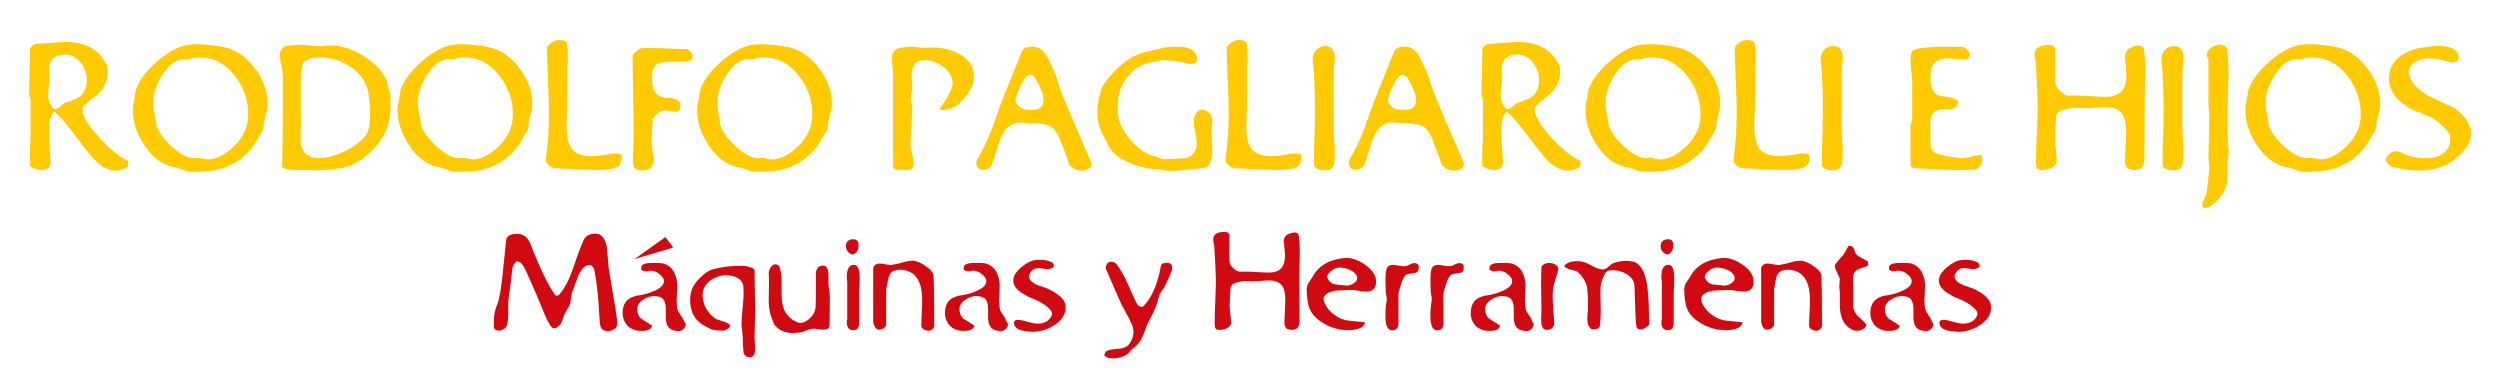 <?xml version="1.0" encoding="UTF-8"?> <!-- Generator: Adobe Illustrator 22.0.0, SVG Export Plug-In . SVG Version: 6.00 Build 0) --> <svg xmlns="http://www.w3.org/2000/svg" xmlns:xlink="http://www.w3.org/1999/xlink" version="1.1" id="Capa_1" x="0px" y="0px" viewBox="0 0 1684 252" style="enable-background:new 0 0 1684 252;" xml:space="preserve"> <style type="text/css"> .st0{fill:#D10A11;} .st1{fill:#FFCB00;} </style> <title>Logo_RPeHijos SVG</title> <path class="st0" d="M415.7,218c0.1,1.5-0.6,2.9-1.9,3.7c-1.3,0.9-2.8,1.3-4.3,1.3c-2.5,0-4.1-0.9-4.9-2.8c-0.4-1-0.7-3.5-0.9-7.5 c-0.4-8.5-1.1-16.5-2.2-24c-0.1-0.7-0.5-2.9-1.1-6.6c-0.4-1.5-1.2-2.8-2.5-3.6h-0.5c-3,0-5.5,2.2-7.6,6.5c-1.3,3.5-2.6,7-3.9,10.5 c-0.7,1.6-1.1,3.3-1.2,5c-0.2,1.7-0.5,3.4-1,5.1c-1,1.5-2.3,3.9-4,7.1c-0.4,1.6-0.9,3.1-1.5,4.6c-0.8,1.5-2,2.7-3.5,3.5 c-0.3,0.2-0.7,0.3-1.1,0.3c-0.8,0.1-1.6-0.2-2.1-0.8c-1.6-1.7-3.9-6.3-6.8-13.8c-2-5-5.2-12.5-9.7-22.4c-0.9-2.1-2-4.1-3.2-6 c-0.6-1.1-2-1.8-3.9-2.1c-1.7,1.4-2.7,3.5-2.9,5.7c-0.1,1.5-0.4,3.6-0.7,6.5l-1.8,13.6c-0.2,2.8-0.3,5.6-0.2,8.3 c0.1,2.8-0.1,5.6-0.6,8.3c-0.3,1.2-1,2.3-2,3c-1,0.8-2.2,1.3-3.5,1.3c-2.3,0-3.5-0.9-3.5-2.7v-5.6c0.2-3.1,0.8-6.1,2.1-8.9 c1.4-3.6,2.5-9.6,3.5-18.1c0.3-2.3,1.1-11.1,2.7-26.3l1-1.8c1.3-1.2,3.5-1.8,6.5-1.8c2.4,0,4.8,1,6.4,2.8c1.2,1.4,2.1,3,2.7,4.7 c0.4,1,1,2.7,2,5.2c2.9,6.9,5.1,11.9,6.5,14.8c2.3,4.9,5,9.6,8,14c0.4,0.1,0.8,0.1,1.2,0.1c0.5,0,1-0.2,1.3-0.6 c2.6-2.7,5.1-6.9,7.4-12.4c1-2.4,2.7-7,4.9-13.7c0.8-2.5,2.3-6.2,4.4-11.1c1.5-2.6,4.1-3.9,7.9-3.9c3.9,0,6.4,3,7.6,9.1 c0.4,4.7,0.8,9.4,1.2,14.1c0,0.1,1.1,6.5,3.2,19.4C415,209.3,415.7,215.3,415.7,218z"></path> <path class="st0" d="M461.9,218.6c-0.3,2.3-2.1,4.1-4.4,4.4c-3.5,0-5.9-0.9-7.3-2.7c-1.2-1.5-1.8-4.1-1.8-7.6c0,0.3,0,0.3,0.1-0.1 v-3.7c0-3.3-0.5-5.6-1.5-7c-1.2-1.7-3.4-2.5-6.5-2.5c-2.6,0.1-5.2,0.9-7.3,2.5c-2.7,1.8-4,3.9-4,6.2c0,2.9,0.9,5.1,2.7,6.6 c2.5,1.5,4.9,3.1,7.4,4.7c-0.5,2.4-3,3.5-7.4,3.5c-3.3,0.1-6.6-1.1-9-3.3c-2.3-2.4-3.6-5.6-3.5-8.9c0-7.1,3.9-11,11.8-11.9 c2.8-0.4,5.6-1.2,8.2-2.3c5.2-2,7.8-4.4,7.8-7.1c0-1.7-1-3.3-3.1-4.8c-1.6-1.4-3.6-2.2-5.7-2.3c-0.6,0-1.1,0.1-1.6,0.2 c-0.5,0.1-1.1,0.2-1.6,0.2c-1.2,0.1-2.3-0.3-3.3-1.1v-1.4c0-2,2.5-3.1,7.5-3.1c2.2-0.1,4.3,0,6.5,0.2c3.4,0.6,6.4,2.8,8,5.8 c1.6,3,2.4,6.4,2.3,9.9c0,1.1-0.1,2.7-0.2,4.8s-0.2,3.7-0.2,4.8c0,2.2,0.2,4.5,0.8,6.6c0.2,0.4,1.2,2.1,3.1,5 C460.5,215.6,461.3,217.1,461.9,218.6z M427.4,174.5l20.8-14.8l5.3,7L427.4,174.5z"></path> <path class="st0" d="M508.8,212.3c0-2.4-0.1-0.8-0.3,5c-0.1,2.5-0.1,5.7-0.2,9.5v0.6c0,0.8,0.1,2.1,0.2,3.7s0.2,2.9,0.2,3.7 c0,3.9-1.2,5.8-3.5,5.8c-1,0-2-0.2-2.9-0.7c-0.1-0.1-0.5-0.6-1.3-1.7c-0.5-3.4-0.7-6.8-0.7-10.3c0-1.7-0.2-3.3-0.4-5 c-0.2-1.7-0.4-3.3-0.4-5c0-2.3,0.2-5.7,0.7-10.3s0.7-8,0.7-10.3c0-1.3-0.1-2.7-0.2-4.3c-0.2-2.5-1.7-4.7-4-5.8 c-2.2-1.2-4.7-1.8-7.2-1.8c-3.9-0.1-7.6,1.1-10.8,3.4c-3.6,2.6-5.4,5.8-5.4,9.6c-0.1,4.6,1.5,9,4.5,12.5c1.3,1.6,2.8,2.9,4.5,4 c0.4,0.2,2.1,0.8,5.1,1.7c1.7,0.4,3.2,1.3,4.5,2.5c-0.7,2.4-2.7,3.6-6.2,3.6c-2.2,0-4.4-0.3-6.6-0.9c-0.1,0-1.4-0.7-3.9-2 c-6.9-3.5-10.3-9.3-10.3-17.5c-0.1-2.8,0.4-5.6,1.5-8.3c1.3-2.5,3-4.8,5-6.7c3.1-3.2,6-5.2,8.8-5.9c6.3-1.7,12.9-2.5,19.4-2.4 c1.7,0.1,3.4,0.3,5,0.8c2.5,0.6,3.7,1.5,3.7,2.5c0,3.3,0.1,8.3,0.2,14.9S508.8,209,508.8,212.3z"></path> <path class="st0" d="M558.8,218.8c0,2.1-1.3,3.2-3.9,3.2c-1.2,0-2.4-0.1-3.6-0.3c-1.2-0.2-2.4-0.3-3.6-0.3c-1.7,0.1-3.3,0.6-4.9,1.3 c-1.5,0.7-3.1,1.2-4.8,1.4c-1.7,0.1-3,0.2-3.8,0.2c-5.7,0-9.9-2-12.7-5.8c-0.1-0.1-0.9-2-2.2-5.7c-1.1-3.5-1.6-7.2-1.5-10.8 c0-1.4,0-3.5,0.1-6.2s0.1-4.8,0.1-6.2c0-0.7,0-1.7-0.1-3s-0.1-2.3-0.1-3c0.1-1.3,0.6-2.6,1.5-3.7c0.6-1.1,1.8-1.8,3-1.9 c0.9,0.1,1.8,0.4,2.5,1c1.2,3.5,1.8,7.1,1.7,10.8v8.3c0,4.8,0.7,8.6,2.1,11.4c1.8,3.5,4.9,6.2,8.6,7.6c0.5,0.3,1.1,0.4,1.7,0.4 c2.4,0,4.7-1.1,6.9-3.4c2-1.8,3.2-4.3,3.6-7c0.1-1.6,0.2-7.8,0.2-18.7v-4.8c0.4-3.1,2-4.7,5-4.7c2.2,0,3.4,2.2,3.4,6.6v4.6 c0,1.6,0.2,3.3,0.5,4.9c0.3,1.6,0.4,3.3,0.5,4.9L558.8,218.8z"></path> <path class="st0" d="M574.7,171.4c-1.4-0.1-2.6-0.7-3.5-1.8c-0.9-1-1.4-2.3-1.4-3.7c0-2.8,1.4-4.4,4.3-4.7c2.8-0.3,4.2,1,4.2,3.9 C578.4,168.3,577.2,170.4,574.7,171.4z M578.7,218.7c-0.1,1.3-0.9,2.6-2,3.3c-0.6,0.3-1.3,0.4-2,0.4c-2.8,0-4.3-1.8-4.3-5.4 c0.2-1.1,0.3-2.2,0.3-3.3v-23.8c-0.2-1.1-0.3-2.2-0.3-3.4c0-5.4,1.6-8.1,4.7-8.1c0.6,0,1.1,0.1,1.6,0.3c1.6,1.2,2.4,4.3,2.4,9.2 c0,1.2-0.1,3-0.2,5.4s-0.2,4.2-0.2,5.4L578.7,218.7z"></path> <path class="st0" d="M629.3,219.2c0,1-0.5,1.9-1.2,2.5c-0.7,0.7-1.6,1.1-2.6,1.1c-1.2,0-2.3-0.4-3.3-1c-1-0.5-1.6-1.5-1.6-2.6 c0-1.9,0.1-4.6,0.3-8.4c0.2-3.7,0.3-6.5,0.3-8.4c0-11.3-3.4-17.9-10.2-20c-2.9-1-6-1-8.9,0c-2,0.7-3.3,2.7-3.9,5.9 c-0.4,2.4-0.8,4.6-1.3,6.7v23.6c-0.1,1-0.7,1.9-1.6,2.4c-0.9,0.6-2,1-3.1,1.1c-0.9,0-1.8-0.4-2.4-1.2c-1.1-1.6-1.7-3.4-1.6-5.4 v-34.5c0-1,0.5-2,1.3-2.5c0.9-0.7,1.9-1,3-1c1.3,0.1,2.6,0.2,3.9,0.5c1.3,0.3,2.6,0.5,3.9,0.5c2.8-0.4,5.6-1.1,8.3-1.9 c2.1-0.7,4.4-1,6.6-1c2.2,0.2,4.9,1.3,8,3.4c3.5,2.4,5.4,4.6,5.6,6.8C629.1,189.6,629.3,200.7,629.3,219.2z"></path> <path class="st0" d="M679,218.6c-0.3,2.3-2.1,4.1-4.4,4.4c-3.5,0-5.9-0.9-7.3-2.7c-1.2-1.5-1.8-4.1-1.8-7.6c0,0.3,0,0.3,0.1-0.1 v-3.7c0-3.3-0.5-5.6-1.5-7c-1.2-1.7-3.4-2.5-6.5-2.5c-2.6,0.1-5.2,0.9-7.3,2.5c-2.7,1.8-4,3.9-4,6.2c0,2.9,0.9,5.1,2.7,6.6 c2.5,1.5,4.9,3.1,7.4,4.7c-0.5,2.4-3,3.5-7.4,3.5c-3.3,0.1-6.6-1.1-9-3.3c-2.3-2.4-3.6-5.6-3.5-8.9c0-7.1,3.9-11,11.8-11.9 c2.8-0.4,5.6-1.2,8.3-2.3c5.2-2,7.8-4.4,7.8-7.1c0-1.7-1-3.3-3.1-4.8c-1.6-1.4-3.6-2.2-5.7-2.3c-0.6,0-1.1,0.1-1.6,0.2 c-0.5,0.1-1.1,0.2-1.6,0.2c-1.2,0.1-2.3-0.3-3.3-1.1v-1.4c0-2,2.5-3.1,7.5-3.1c2.2-0.1,4.4,0,6.5,0.2c3.4,0.6,6.4,2.8,8,5.8 c1.6,3,2.4,6.4,2.3,9.9c0,1.1-0.1,2.7-0.2,4.8s-0.2,3.7-0.2,4.8c0,2.2,0.2,4.5,0.8,6.6c0.2,0.4,1.2,2.1,3.1,5 C677.6,215.6,678.4,217.1,679,218.6z"></path> <path class="st0" d="M717.8,206.9c0,4.9-2.6,9-7.9,12.3c-4.3,2.8-9.4,4.3-14.6,4.3c-0.5,0-2-0.2-4.6-0.5c-5.1-0.6-7.7-2.5-7.7-5.7 v-0.4c0.4-0.9,1.3-1.5,2.3-1.5c2.3,0.1,4.5,0.6,6.7,1.3c2.2,0.7,4.4,1.2,6.7,1.3c4.7,0,7.8-1.7,9.5-5c0.3-0.5,0.4-1.1,0.4-1.6 c0-0.9-0.3-1.7-0.9-2.4c-2.7-3.4-7.7-6.4-14.8-9c-0.3-0.1-1.5-0.8-3.7-2.1c-4.5-2.7-6.7-5.7-6.7-8.9c0-2.9,1.9-6,5.6-9.1 c3.4-2.9,6.7-4.5,9.9-4.8c0.8-0.1,1.7-0.1,2.5-0.1c2.8-0.1,5.6,0.5,8.1,1.7c0.9,0.4,1.3,1.4,1.3,2.9v0.2c-1.2,1-2.8,1.5-4.3,1.4 c-1,0-2.1-0.1-3.1-0.3c-1-0.2-2.1-0.3-3.1-0.3c-2.6,0-4.6,1.3-5.9,3.9c-0.2,0.5-0.4,1-0.4,1.5c0,2.9,2.8,5.2,8.3,6.9 c3.7,1.1,7.2,2.7,10.3,4.9C715.9,200.6,717.8,203.6,717.8,206.9z"></path> <path class="st0" d="M749.6,241.4c-2.5,0-4.4-0.6-5.7-1.9c0-1.1,0.5-2.2,1.3-2.9c1.3-0.8,3.8-1.4,7.7-1.6c3.5-0.2,5.9-1.2,7.4-2.9 c2.1-2.5,3.3-5.8,3.2-9.1c0-2-1.1-5-3.3-9.1c-1.7-3.1-3.3-6.1-4.9-9.1c-7-15.8-10.5-23.9-10.5-24.3c0-1,0.4-2.1,1-2.9 c0.5-0.8,1.5-1.3,2.4-1.3c1.5-0.1,3,0.5,4,1.7c2.8,3.9,5.2,8.1,7.1,12.5l6,13.1c0.9,2.1,2.2,3.1,3.9,3.1c0.3,0,0.6-0.1,0.9-0.4 c4.8-4.7,8.5-12.2,10.9-22.3c0.1-0.6,0.4-2.3,1-5c0.3-1.3,1.6-2,4.1-2c2.3,0,3.5,1.2,3.5,3.6c0,1.4-1.8,5.8-5.5,13.2 c-1.2,1.4-2.3,3-3.1,4.7c-1.3,5.5-3.3,10.8-6,15.7c-0.4,0.8-1.1,2.2-2.3,4.4c-0.1,0.2-0.6,1.5-1.4,3.9c-0.8,2.4-1.8,4.6-3,6.8 c-1.3,2.1-3.1,3.9-5.2,5.3c-0.7,0.6-1.4,1.2-1.9,2c-0.5,0.8-1.2,1.4-1.9,2C756.4,240.5,753,241.4,749.6,241.4z"></path> <path class="st0" d="M875.4,216.1c0,4.1-1.7,6.1-5.2,6.1c-3.3,0-5-1.5-5-4.5v-1.6c0-1.5,0.1-3.9,0.3-7c0.2-3.1,0.3-5.5,0.3-7 c0-4.3-0.7-7.5-2.1-9.6c-1.7-2.4-4.7-3.6-8.8-3.6c-1.3,0-3.2,0.1-5.7,0.3c-2.5,0.2-4.4,0.3-5.7,0.3c-0.5,0-1.1,0-2-0.1 s-1.6-0.1-2-0.1c-2.1,0-4.3,0.3-6.3,0.9c-2.7,0.8-4.2,2-4.3,3.7c-0.4,5.6-0.6,9.6-0.6,11.9c0,1.8,0.2,3.6,0.4,5.4 c0.4,3.3,0.6,5,0.6,5.3v0.2c0,2.4-1.4,4-4.1,4.9c-1.2,0.4-2.4,0.6-3.7,0.7c-1.6,0-2.6-0.5-3-1.5c-0.3-1.1-0.4-2.3-0.3-3.5 c0-3.2,0.1-8,0.4-14.3s0.4-11.1,0.4-14.3c0-3.8-0.4-11.7-1.1-23.5c-0.4-1.3-0.6-2.6-0.7-4c0-3.3,2.6-5,7.8-5c1.8,0,2.8,0.7,3.2,2.1 c-0.1,0.4-0.1,1.8-0.1,4.4v10.2c-0.1,1.5,0,2.9,0.3,4.4c0.5,1.5,1.5,2.7,2.7,3.7c1.1,1.1,2.5,1.8,4,2h4.9c1.7,0,4.2,0.1,7.5,0.3 c3.3,0.2,5.9,0.3,7.5,0.3c7.1,0,10.6-3.8,10.6-11.5c0-1.6-0.2-3.2-0.4-4.8c-0.2-1.6-0.3-3.2-0.4-4.8c-0.1-2.1,1.2-4.1,3.2-4.9 c1.2-0.6,2.6-0.9,3.9-1c1.7,0,2.7,0.6,2.9,1.8c0.4,2.9,0.7,5.8,0.7,8.7c0.1,2.5,0,5.8-0.1,9.8c-0.1,4.3-0.2,7.3-0.2,8.9L875.4,216.1 L875.4,216.1z"></path> <path class="st0" d="M920.1,196.4c-1.8-0.1-3.5-0.3-5.3-0.6c-1.8-0.3-3.6-0.5-5.5-0.5c-6,0.3-9.2,0.4-9.7,0.5c-4,0.6-6.5,2-7.8,4.3 c-0.5,0.8-0.3,2.2,0.5,4.1c1.4,3.2,3.7,6,6.6,7.9c2.8,2.2,6.1,3.5,9.6,3.9c1.8,0.2,5.5,0.5,10.9,1.1c0,0.7-0.3,1.4-0.8,2 c-0.4,0.7-1,1.2-1.7,1.6c-2.7,1.2-5.7,1.8-8.6,1.7c-6.5,0-12.9-1.9-18.3-5.6c-4-2.6-6.6-5.7-8-9.1c-1-2.6-1.6-6.5-1.8-11.8 c-0.1-1.8,0.2-3.6,1.1-5.2c0.6-0.8,1.5-2.1,2.6-3.8c3.9-7.6,10.9-11.9,21-13c0.6-0.1,1.2-0.2,1.8-0.2c4.2,0,8.5,1.6,12.9,4.7 c4.9,3.5,7.3,7.2,7.3,11.1C927,194.2,924.7,196.4,920.1,196.4z M914.1,188.1c0.3-2.5-1.1-4.5-4.2-6c-2.4-1.3-5.1-1.9-7.9-1.9 c-1.9,0.1-3.6,0.9-5.1,2.1c-1.9,1.4-2.9,2.8-2.9,4.2c0,0.3,0.1,0.6,0.2,0.9c1.1,2.5,3.6,4.2,6.3,4.3c0.3,0.1,2.7,0.3,7.2,0.7 c1.3-0.2,2.6-0.6,3.7-1.3C913.2,190,914,189,914.1,188.1L914.1,188.1z"></path> <path class="st0" d="M955.4,182.2c-0.4,1-1.5,1.6-3.3,1.8c-1.6,0.1-3.1,0.4-4.6,0.9c-1.3,0.7-2.4,2.5-3.4,5.4 c-0.2,0.5-0.9,2.8-2.1,7v21.3c-0.3,2.6-1.8,3.9-4.3,3.9c-3,0-4.5-3.3-4.5-10c0-3.4,0.2-6.7,0.9-10.1c0.1-1,0-2.1-0.2-3.1 c-0.3-1-0.5-2.1-0.5-3.2c0-1.2,0-2.8-0.1-4.8s-0.1-3.6,0-5c0-1.8,0.2-3.6,0.8-5.4c0.7-1.7,2.1-2.5,4.4-2.5c1.4,0.1,2.8,0.3,4.1,0.6 c1.4,0.3,2.8,0.4,4.1,0.3c1-0.2,1.9-0.6,2.8-1.1c1-0.5,2-0.9,3.1-1c1.5-0.2,2.9,0.8,3.1,2.3c0,0.3,0,0.7-0.1,1 C955.6,181.2,955.5,181.7,955.4,182.2z"></path> <path class="st0" d="M985.7,182.2c-0.4,1-1.5,1.6-3.3,1.8c-1.6,0.1-3.1,0.4-4.6,0.9c-1.3,0.7-2.4,2.5-3.4,5.4 c-0.2,0.5-0.9,2.8-2.1,7v21.3c-0.3,2.6-1.7,3.9-4.3,3.9c-3,0-4.5-3.3-4.5-10c0-3.4,0.3-6.7,0.9-10.1c0.1-1,0-2.1-0.2-3.1 c-0.3-1-0.5-2.1-0.5-3.2c0-1.2,0-2.8-0.1-4.8s-0.1-3.6,0-5c0-1.8,0.2-3.6,0.8-5.4c0.7-1.7,2.2-2.5,4.4-2.5c1.4,0.1,2.8,0.3,4.1,0.6 c1.4,0.3,2.8,0.4,4.1,0.3c1-0.2,1.9-0.6,2.8-1.1c0.9-0.5,2-0.9,3.1-1c1.5-0.2,2.9,0.8,3.1,2.3c0,0.3,0,0.7-0.1,1 C985.9,181.2,985.9,181.7,985.7,182.2z"></path> <path class="st0" d="M1033.1,218.6c-0.3,2.3-2.1,4.1-4.4,4.4c-3.4,0-5.9-0.9-7.3-2.7c-1.2-1.5-1.8-4.1-1.8-7.6c0,0.3,0,0.3,0.1-0.1 v-3.7c0-3.3-0.5-5.6-1.5-7c-1.2-1.7-3.4-2.5-6.5-2.5c-2.6,0.1-5.2,0.9-7.3,2.5c-2.7,1.8-4,3.9-4,6.2c0,2.9,0.9,5.1,2.7,6.6 c2.5,1.5,4.9,3.1,7.4,4.7c-0.5,2.4-3,3.5-7.4,3.5c-3.3,0.1-6.6-1.1-9-3.3c-2.3-2.4-3.6-5.6-3.4-8.9c0-7.1,3.9-11,11.8-11.9 c2.8-0.4,5.6-1.2,8.3-2.3c5.2-2,7.8-4.4,7.8-7.1c0-1.7-1-3.3-3.1-4.8c-1.6-1.4-3.6-2.2-5.7-2.3c-0.6,0-1.1,0.1-1.6,0.2 c-0.5,0.1-1.1,0.2-1.6,0.2c-1.2,0.1-2.3-0.3-3.3-1.1v-1.4c0-2,2.5-3.1,7.5-3.1c2.2-0.1,4.4,0,6.5,0.2c3.4,0.6,6.4,2.8,8,5.8 c1.6,3,2.4,6.4,2.3,9.9c0,1.1-0.1,2.7-0.2,4.8s-0.2,3.7-0.2,4.8c0,2.2,0.2,4.5,0.8,6.6c0.2,0.4,1.2,2.1,3.1,5 C1031.7,215.6,1032.5,217.1,1033.1,218.6z"></path> <path class="st0" d="M1049.4,179.9c0.2,0.4,0.3,0.9,0.3,1.3c0,0.6-0.8,3.3-2.3,7.9c-1.1,3.7-1.6,7.5-1.5,11.3c0,1.7,0.2,4.9,0.5,9.6 c0.3,3,0.5,6,0.5,9c-0.3,0.5-0.8,1.2-1.3,2c-1.1,0.7-2.4,1.1-3.7,1.2c-2.6,0-3.8-2.3-3.8-6.9c0-0.7,0-1.8,0.1-3.4 c0.1-1.4,0.1-2.5,0.1-3.4c-0.3-13.4-0.3-22.9,0-28.4c0.1-1,1-1.9,2.8-2.6c0.7-0.3,1.4-0.4,2.2-0.4 C1046.1,177.1,1048.2,178.1,1049.4,179.9z M1111,217.5c0.1,1-0.7,2-2.2,3c-1.2,0.8-2.5,1.3-3.9,1.4c-1.2,0.1-2.4-0.7-2.6-1.9 c-0.5-2.1-0.9-11.1-1.3-27.1c-0.1-3.4-1.8-6.1-5.1-8.2c-2.9-1.8-6.3-2.7-9.7-2.7c-1.1,0-2.1,0.1-3.2,0.4c-0.7,0.4-1.3,1-1.7,1.6 c-1.6,2.7-2.7,5.7-3.1,8.8c-0.2,2.2-0.2,6.6,0,13.3c0.2,4.4,0,8.8-0.5,13.2c-0.2,1.7-1.7,2.5-4.5,2.5c-0.7,0.1-1.4-0.1-1.9-0.6 c-1.4-1.5-2.1-3.6-2.1-6.4c0-0.8,0.1-2.1,0.2-3.7c0.2-1.6,0.2-2.8,0.2-3.6c0.2-4.6,0-9.2-0.5-13.7c-0.4-2-1.2-4-2.3-5.7 c-1.1-1.8-2.4-3.5-4-4.9c-0.6-0.5-2.8-1.2-6.6-2.1c-0.5-0.5-1.2-0.8-1.9-0.9c-0.2-0.4-0.4-0.8-0.6-1.2c1.7-2,4.5-3.1,8.4-3.1 c2.1,0,4.2,0.3,6.1,1.1c0.5,0.2,2.4,1.1,5.7,2.8c1.7,1,3.7,1.6,5.7,1.7c1.4,0,2.9-0.8,4.6-2.5c0.8-0.8,1.8-1.5,2.9-1.9 c2.8-0.9,5.7-1.4,8.6-1.4c1.4,0,2.8,0.2,4.2,0.5c5,1.1,8.2,6.6,9.7,16.6c0.7,5.9,1.1,11.8,1.1,17.7 C1110.8,213.7,1110.9,216,1111,217.5z"></path> <path class="st0" d="M1123.5,171.4c-1.4-0.1-2.6-0.7-3.5-1.8c-0.9-1-1.4-2.3-1.4-3.7c0-2.8,1.4-4.4,4.3-4.7c2.8-0.3,4.2,1,4.2,3.9 C1127.1,168.3,1125.9,170.4,1123.5,171.4z M1127.4,218.7c-0.1,1.3-0.8,2.6-2,3.3c-0.6,0.3-1.3,0.4-2,0.4c-2.8,0-4.3-1.8-4.3-5.4 c0.2-1.1,0.3-2.2,0.3-3.3v-23.8c-0.2-1.1-0.3-2.2-0.3-3.4c0-5.4,1.6-8.1,4.7-8.1c0.5,0,1.1,0.1,1.6,0.3c1.6,1.2,2.4,4.3,2.4,9.2 c0,1.2-0.1,3-0.2,5.4s-0.2,4.2-0.2,5.4L1127.4,218.7z"></path> <path class="st0" d="M1174.4,196.4c-1.8-0.1-3.5-0.3-5.3-0.6c-1.8-0.3-3.6-0.5-5.5-0.5c-6,0.3-9.2,0.4-9.7,0.5c-4,0.6-6.5,2-7.8,4.3 c-0.4,0.8-0.3,2.2,0.5,4.1c1.4,3.2,3.7,6,6.6,7.9c2.8,2.2,6.1,3.5,9.6,3.9c1.8,0.2,5.5,0.5,10.9,1.1c0,0.7-0.3,1.5-0.8,2 c-0.4,0.7-1,1.2-1.7,1.6c-2.7,1.2-5.7,1.8-8.6,1.7c-6.5,0-12.9-1.9-18.3-5.6c-4-2.6-6.7-5.7-8-9.1c-1-2.6-1.6-6.5-1.8-11.8 c-0.1-1.8,0.2-3.6,1.1-5.2c0.6-0.8,1.5-2.1,2.6-3.8c3.9-7.6,10.9-11.9,21-13c0.6-0.1,1.2-0.2,1.8-0.2c4.2,0,8.5,1.6,12.9,4.7 c4.9,3.5,7.3,7.2,7.3,11.1C1181.3,194.2,1179,196.4,1174.4,196.4z M1168.4,188.1c0.3-2.5-1.2-4.5-4.2-6c-2.4-1.3-5.1-1.9-7.9-1.9 c-1.9,0.1-3.6,0.9-5.1,2.1c-1.9,1.4-2.9,2.8-2.9,4.2c0,0.3,0.1,0.6,0.2,0.9c1.1,2.5,3.6,4.2,6.3,4.3c0.3,0.1,2.7,0.3,7.2,0.7 c1.3-0.2,2.6-0.6,3.7-1.3C1167.4,190,1168.3,189,1168.4,188.1L1168.4,188.1z"></path> <path class="st0" d="M1227.3,219.2c0,1-0.5,1.9-1.2,2.5c-0.7,0.7-1.6,1.1-2.6,1.1c-1.2,0-2.3-0.4-3.3-1c-1-0.5-1.6-1.5-1.6-2.6 c0-1.9,0.1-4.6,0.3-8.4s0.3-6.5,0.3-8.4c0-11.3-3.4-17.9-10.2-20c-2.9-1-6-1-8.9,0c-2,0.7-3.3,2.7-3.9,5.9c-0.4,2.4-0.8,4.6-1.2,6.7 v23.6c-0.1,1-0.7,1.9-1.6,2.4c-0.9,0.6-2,1-3.1,1.1c-0.9,0-1.8-0.4-2.4-1.2c-1.1-1.6-1.7-3.4-1.6-5.4v-34.5c0-1,0.5-2,1.3-2.5 c0.9-0.7,1.9-1,3-1c1.3,0.1,2.6,0.2,3.9,0.5s2.6,0.5,3.9,0.5c2.8-0.4,5.6-1.1,8.3-1.9c2.1-0.7,4.4-1,6.6-1c2.2,0.2,4.9,1.3,8,3.4 c3.5,2.4,5.4,4.6,5.6,6.8C1227.1,189.6,1227.3,200.7,1227.3,219.2z"></path> <path class="st0" d="M1258.4,178.8c-1.6,0.9-3.3,1.5-5,1.9c-3.4,1-5.1,3.1-5.1,6.2v19.6c0.1,0.7,0.2,1.4,0.5,2.1 c0.6,1.7,1.6,3.3,2.9,4.7c3.6,3,5.4,4.8,5.4,5.5c0,1.2-0.8,2.2-2.3,3c-1.2,0.6-2.5,1-3.8,1c-1.4,0-2.7-0.3-3.9-1 c-5.2-2.7-7.8-8.3-7.8-16.7v-8c0-0.5,0-1.3-0.2-2.2s-0.1-1.7-0.1-2.2s0.1-1.1,0.1-2.1s0.2-1.6,0.2-2.1c0-1-0.6-2.5-1.7-4.7 s-1.7-3.7-1.7-4.6c0-0.7,0.8-1.9,2.3-3.6l3.2-3.6c1.4-2,2.6-4.1,3.6-6.2c1.5-0.6,3.1,0.2,3.7,1.6l1.2,3.2c0.6,1.1,2.1,2.2,4.5,3.4 c2.4,1.2,3.7,2,3.8,2.4c0.1,0.4,0.2,0.8,0.2,1.3C1258.5,178.1,1258.5,178.5,1258.4,178.8z"></path> <path class="st0" d="M1302.3,218.6c-0.3,2.3-2.1,4.1-4.4,4.4c-3.4,0-5.9-0.9-7.3-2.7c-1.2-1.5-1.8-4.1-1.8-7.6c0,0.3,0,0.3,0.1-0.1 v-3.7c0-3.3-0.5-5.6-1.5-7c-1.2-1.7-3.4-2.5-6.5-2.5c-2.6,0.1-5.2,0.9-7.3,2.5c-2.7,1.8-4,3.9-4,6.2c0,2.9,0.9,5.1,2.7,6.6 c2.5,1.5,4.9,3.1,7.4,4.7c-0.5,2.4-3,3.5-7.4,3.5c-3.3,0.1-6.6-1.1-9-3.3c-2.3-2.4-3.6-5.6-3.4-8.9c0-7.1,3.9-11,11.8-11.9 c2.8-0.4,5.6-1.2,8.2-2.3c5.2-2,7.8-4.4,7.8-7.1c0-1.7-1-3.3-3.1-4.8c-1.6-1.4-3.6-2.2-5.7-2.3c-0.6,0-1.1,0.1-1.6,0.2 s-1.1,0.2-1.6,0.2c-1.2,0.1-2.3-0.3-3.3-1.1v-1.4c0-2,2.5-3.1,7.5-3.1c2.2-0.1,4.4,0,6.5,0.2c3.4,0.6,6.4,2.8,8,5.8 c1.6,3,2.4,6.4,2.3,9.9c0,1.1-0.1,2.7-0.2,4.8s-0.2,3.7-0.2,4.8c0,2.2,0.2,4.5,0.8,6.6c0.2,0.4,1.2,2.1,3.1,5 C1300.9,215.6,1301.7,217.1,1302.3,218.6z"></path> <path class="st0" d="M1341.2,206.9c0,4.9-2.6,9-7.9,12.3c-4.3,2.8-9.4,4.3-14.6,4.3c-0.5,0-2-0.2-4.6-0.5c-5.1-0.6-7.7-2.5-7.7-5.7 v-0.4c0.4-0.9,1.3-1.5,2.3-1.5c2.3,0.1,4.5,0.6,6.7,1.3c2.2,0.7,4.4,1.2,6.7,1.3c4.7,0,7.8-1.7,9.5-5c0.3-0.5,0.4-1.1,0.4-1.6 c0-0.9-0.3-1.7-0.9-2.4c-2.7-3.4-7.7-6.4-14.8-9c-0.3-0.1-1.5-0.8-3.6-2.1c-4.5-2.7-6.7-5.7-6.7-8.9c0-2.9,1.9-6,5.6-9.1 c3.5-2.9,6.7-4.5,9.9-4.8c0.8-0.1,1.7-0.1,2.5-0.1c2.8-0.1,5.6,0.5,8.1,1.7c0.9,0.4,1.3,1.4,1.3,2.9v0.2c-1.2,1-2.8,1.5-4.3,1.4 c-1,0-2.1-0.1-3.1-0.3c-1-0.2-2.1-0.3-3.1-0.3c-2.6,0-4.6,1.3-5.9,3.9c-0.2,0.5-0.4,1-0.4,1.5c0,2.9,2.8,5.2,8.3,6.9 c3.7,1.1,7.2,2.7,10.3,4.9C1339.2,200.6,1341.2,203.6,1341.2,206.9z"></path> <path class="st1" d="M86.2,108.3c0.5,2.3,0.3,3.7-0.5,4.2c-2.5,1.6-5.3,2.4-8.2,2.4c-4.3,0-8.9-2.4-13.7-7.2 c-2.4-2.4-6.7-7.7-12.8-16c-5.6-7.4-10.2-12.9-14.1-16.4c-2.6,0.9-3.9,5.5-3.9,13.8c0,2.7,0.1,5.9,0.4,9.8l0.7,9.6c0.2,4-1.8,6-6,6 c-2.9,0-5.6-1-7.9-2.7c-0.2-6.3-0.1-12.5,0.4-18.8V66.9c-0.8-2-1.1-4.1-1-6.2c0.2-1.9,0.4-11.2,0.6-28.1c0.5-0.5,0.9-1.1,1.3-1.7 c0.8-0.4,1.7-0.8,2.4-1.3c2.9-0.2,6.3-0.4,10.3-0.7c4.8-0.4,8.2-0.6,10.3-0.6c12.7,0,21.6,4.8,26.8,14.3c0.9,1.8,1.4,3.8,1.3,5.9 c-0.1,4.6-1.7,9-4.5,12.6c-1.8,2-3.8,3.8-6.1,5.3c-3.1,2.3-5.1,4.3-6,5.8c-0.3,0.5-0.5,1.1-0.5,1.7c0,4.6,4.5,11.6,13.6,21.2 C75.8,102,81.5,106.4,86.2,108.3z M50.2,67c5.4-2.1,8.2-6.5,8.2-13c0.1-4.5-1.5-8.9-4.5-12.3C51,38,46.5,36.2,42,36.8 c-6,0.7-9,4.1-9,10.3c0,0.7,0.1,1.8,0.2,3.1s0.2,2.4,0.2,3.1c-0.1,1.8-0.2,3.5-0.5,5.3c-0.3,1.7-0.4,3.5-0.5,5.3 c-0.1,3.6,1.4,7,4,9.5c0.2,0.1,0.5,0.1,0.7,0.1c1.4,0,3.3-1.3,5.7-3.8C45.3,68.8,47.8,68,50.2,67L50.2,67z"></path> <path class="st1" d="M178.9,77.6c-0.4,1-0.9,4.1-1.6,9.4c-0.3,1-0.8,2-1.5,2.8c-0.8,1.2-1.6,2.5-2.3,3.8 c-6.2,11.7-17.8,19.7-31,21.4c-7.7,0.7-13,0.9-16,0.5c-2.5-1-5.1-1.9-7.7-2.6c-8.3-1.1-15.4-6-21.2-14.6c-5.4-7.9-8.1-15.9-8.1-24.2 c0-2.5,0.3-5,1.1-7.3c0.2-2.2,0.5-4.3,1-6.5c2.3-6.5,7.3-13,15-19.6c7.7-6.5,14.9-10.1,21.6-10.7c1.9-0.2,3.9-0.2,6-0.2 c5.2,0.2,10.3,0.7,15.4,1.7c8.2,1.4,15.4,6,21.5,13.8c6.1,7.8,9.1,15.9,9.1,24.4C180.3,72.4,179.9,75.1,178.9,77.6z M167.2,77.1 c0.1-9.3-3-18.3-8.7-25.6c-6.4-8.5-14.4-12.8-24-12.8c-1.3,0-2.5,0.1-3.8,0.3c-0.8,0.1-1.5,0.3-2.3,0.5c-0.8,0.3-1.6,0.5-2.5,0.4 c-5.8-0.7-11,2.4-15.7,9.3c-3.4,4.8-5.7,10.2-6.8,15.9c-0.6,3.1-0.3,7.3,0.9,12.6c0.3,1.1,0.5,2.3,0.6,3.4c0,4.7,3.2,10.2,9.4,16.3 c6.3,6.1,11.8,9.2,16.6,9.2c0.5,0,1.1-0.1,1.6-0.2c1-0.1,2.1-0.1,3.1,0.2c1.1,0.3,2.2,0.6,3.3,0.7c5,0.4,10.2-1.6,15.7-6.1 C163,94.4,167.2,86.4,167.2,77.1L167.2,77.1z"></path> <path class="st1" d="M263.1,63.6c-0.2,5-0.2,8.1-0.2,9.3c0.2,12.4-5.4,23.2-16.8,32.6c-4.2,3.4-9,5.9-14.1,7.4c-2,0.2-4.5,0.6-7.5,1 c-6.3,0.8-12.7,1-19,0.6c-2.8-0.1-5.5-0.1-8.3-0.1c-4.2-0.2-6.6-1-7.2-2.2c0-3.4,0.1-8.5,0.3-15.4c0.2-6.8,0.2-12,0.2-15.4V50.8 c-0.1-2.3-0.4-4.6-1-6.8c-0.6-2.2-0.9-4.4-1-6.7c-0.1-2.5,1.2-4.8,3.4-6.1c0.6-0.3,3.3-0.6,8.2-1c2.6-0.1,5.3,0.1,7.9,0.4 c3.9,0.3,6.6,0.5,8,0.5c1.2,0,2.4-0.1,3.5-0.3c1.5-0.2,2.7-0.2,3.5-0.2c7.6,0,15.5,2.8,23.7,8.3c9,6.1,14,12.9,15,20.5 C262.1,60.4,262.5,61.8,263.1,63.6z M248.3,63.6c-1-7.4-4.9-13.5-11.8-18.3c-6.2-4.4-13.6-6.7-21.2-6.6c-7.2,0-11.2,2-11.8,5.9 c-0.3,1.8-0.6,3.5-0.9,5v30.8c0.2,2,0.2,4,0,6c-0.2,3.7-0.2,6-0.2,6.7c0,8.9,4.1,13.4,12.2,13.4c5.3,0,11.2-1.5,17.6-4.6 c6.4-3.1,11.2-6.8,14.4-11c1.8-2.3,2.7-7.2,2.7-14.6C249.2,72,248.9,67.8,248.3,63.6L248.3,63.6z"></path> <path class="st1" d="M357.2,77.6c-0.4,1-0.9,4.1-1.6,9.4c-0.3,1-0.8,2-1.5,2.8c-0.8,1.2-1.6,2.5-2.3,3.8 c-6.2,11.7-17.8,19.7-31,21.4c-7.6,0.7-13,0.9-16,0.5c-2.5-1-5.1-1.9-7.7-2.6c-8.3-1.1-15.4-6-21.2-14.6c-5.4-7.9-8.1-15.9-8.1-24.2 c0-2.5,0.3-5,1.1-7.3c0.2-2.2,0.5-4.3,1-6.5c2.3-6.5,7.3-13,15-19.6c7.7-6.5,14.9-10.1,21.6-10.7c1.9-0.2,3.9-0.2,6-0.2 c5.2,0.2,10.3,0.7,15.4,1.7c8.2,1.4,15.4,6,21.5,13.8c6.1,7.8,9.2,15.9,9.1,24.4C358.6,72.4,358.1,75.1,357.2,77.6z M345.5,77.1 c0.1-9.3-3-18.3-8.7-25.6c-6.4-8.5-14.4-12.8-24-12.8c-1.3,0-2.5,0.1-3.8,0.3c-0.8,0.1-1.5,0.3-2.3,0.5c-0.8,0.3-1.7,0.5-2.5,0.4 c-5.8-0.7-11,2.4-15.7,9.3c-3.4,4.8-5.7,10.2-6.8,15.9c-0.6,3.1-0.3,7.3,0.9,12.6c0.3,1.1,0.5,2.3,0.6,3.4c0,4.7,3.2,10.1,9.5,16.3 c6.3,6.1,11.9,9.2,16.7,9.2c0.5,0,1.1-0.1,1.6-0.2c1-0.1,2.1-0.1,3,0.2c1.1,0.3,2.2,0.6,3.3,0.7c5,0.4,10.2-1.6,15.7-6.1 C341.3,94.4,345.5,86.4,345.5,77.1z"></path> <path class="st1" d="M418.7,104.1c0.1,0.5,0.1,1,0.1,1.5c0,3.8-1.3,6.3-4,7.3c-3.2,1.2-8,1.7-14.6,1.5l-26.5-1.1 c-1.5-0.1-3.2-1.1-5.1-3c-0.8-1-1.1-2.2-0.9-3.4c0.7-5.1,1.2-10.4,1.6-15.7c0.6-9.9,0.6-19.8,0.1-29.6c-0.7-16.3-1-26.1-1-29.6 c0-0.6,1.3-1.9,3.8-3.8c1.2-0.6,2.5-1.1,3.9-1.4c0.5,0.1,1.8,0.3,4,0.6c0.5,0.5,1.1,1,1.7,1.5c0.5,3.2,0.7,6.4,0.7,9.6 c0,2.4-0.1,4.8-0.4,7.3v22.8c0,1.9-0.1,4.6-0.2,8.3c-0.2,3.7-0.2,6.4-0.2,8.3c0,6.8,1.1,11.6,3.2,14.6c2.5,3.6,7,5.4,13.5,5.4 c4.1-0.1,8.3-0.6,12.3-1.5C413.4,103.2,416.1,103.3,418.7,104.1z"></path> <path class="st1" d="M462.4,41.4c-5.5-0.1-11,0.1-16.5,0.6c-2.8,0.5-4.7,1.8-5.7,3.9c-0.7,1.5-1,3.9-1,7.2c0,8.9,3.8,13.2,11.4,12.8 c2.2,0,4.3,0.7,6.1,1.8c1.1,0.6,1.7,1.9,1.7,3.8c0.1,0.8-0.1,1.6-0.6,2.2c-0.8,1-2,1.6-3.3,1.5c-1.1,0-2.1-0.2-3.2-0.4 c-1-0.2-2.1-0.4-3.2-0.4c-1.9,0-3.8,0.9-5.9,2.7c-2.1,1.8-2.9,3.6-2.6,5.5c-0.8,7.5-0.9,12.9-0.4,16.2c0.1,1.4,0.3,2.8,0.6,4.2 c0.3,1.4,0.5,2.8,0.6,4.2c0,5.1-2.6,7.6-7.9,7.6c-2.8,0-4.7-0.8-5.5-2.3c-0.5-1-0.7-3.1-0.7-6.3c0-1.4,0.1-3.5,0.3-6.3 s0.2-4.9,0.2-6.3c0-4-0.2-22.5-0.7-55.6c0-1.1,0.8-2.2,2.5-3.5c1.2-1.1,2.6-1.8,4.2-2.1c4.4-0.2,14.3,0.1,29.8,0.7 c1.2,0.2,2.2,0.9,2.8,2c0.7,1,1.2,2.3,1.2,3.5C466.5,40.2,465.1,41.1,462.4,41.4z"></path> <path class="st1" d="M558.9,77.6c-0.4,1-0.9,4.1-1.6,9.4c-0.3,1-0.8,2-1.5,2.8c-0.8,1.2-1.6,2.5-2.3,3.8 c-6.2,11.7-17.8,19.7-31,21.4c-7.6,0.7-13,0.9-16,0.5c-2.5-1-5.1-1.9-7.7-2.6c-8.3-1.1-15.4-6-21.2-14.6c-5.4-7.9-8-15.9-8-24.2 c0-2.5,0.3-5,1.1-7.3c0.2-2.2,0.5-4.3,1-6.5c2.3-6.5,7.3-13,15-19.6c7.7-6.5,14.9-10.1,21.6-10.7c1.9-0.2,3.9-0.2,6-0.2 c5.2,0.2,10.3,0.7,15.4,1.7c8.2,1.4,15.4,6,21.5,13.8c6.1,7.8,9.1,15.9,9.2,24.4C560.3,72.4,559.8,75.1,558.9,77.6z M547.2,77.1 c0.1-9.3-3-18.3-8.7-25.6c-6.4-8.5-14.4-12.8-24-12.8c-1.3,0-2.5,0.1-3.8,0.3c-0.8,0.1-1.5,0.3-2.3,0.5c-0.8,0.3-1.6,0.5-2.5,0.4 c-5.8-0.7-11,2.4-15.7,9.3c-3.4,4.8-5.7,10.2-6.8,15.9c-0.6,3.1-0.3,7.3,0.8,12.6c0.3,1.1,0.5,2.3,0.6,3.4c0,4.7,3.2,10.2,9.5,16.3 c6.3,6.1,11.9,9.2,16.7,9.2c0.5,0,1.1-0.1,1.6-0.2c1-0.1,2.1-0.1,3,0.2c1.1,0.3,2.2,0.6,3.3,0.7c5,0.4,10.2-1.6,15.7-6.1 C543,94.4,547.2,86.4,547.2,77.1L547.2,77.1z"></path> <path class="st1" d="M656.1,51.9c0,4.1-2,8.5-5.8,13.4c-4.7,5.9-9.7,8.8-14.9,8.8c-0.9,0-1.8-0.1-2.7-0.3c6-8.7,9-14.6,9-17.6 c0-4.1-2-7.8-6.1-11s-8.2-4.7-12.4-4.7c-6.1,0-9.2,3.5-9.2,10.4c0,0.9,0.1,2.2,0.2,3.9c0.1,1.7,0.2,3,0.2,3.9 c-0.1,1.4-0.2,2.8-0.5,4.2c-0.3,1.4-0.5,2.8-0.5,4.2c0,0.1,0.2,0.8,0.5,2.2l0.5,2.1c0.2,1.9,0.2,3.8,0,5.7c-0.3,2.9-0.4,4.8-0.4,5.7 c0,3.1-0.2,7.3-0.7,12.7c-0.1,2.6,0.3,5.3,1,7.8c0.7,2.6,1.1,5.2,1.2,7.9c0,1.4-0.8,2.4-2.4,3c-1,0.2-2,0.3-3,0.3 c-1.7,0-4-0.1-6.8-0.3c-0.7-0.3-1.3-0.7-1.8-1.2c0.1-2.2,0.1-6.4,0-12.6v-52c-0.1-1.5-0.2-3-0.4-4.5c-0.2-1.5-0.4-3-0.4-4.5 c0-4.4,2.4-6.9,7.1-7.4c2.2-0.3,4.5-0.5,6.7-0.5c2,0.1,4.1,0.3,6.1,0.6c2.5,0.1,4.5,0.1,6,0c6.1-0.4,12.1,0.8,17.7,3.3 C652.1,39,656.1,44.6,656.1,51.9z"></path> <path class="st1" d="M734.7,108.6c0.8,2,0.5,3.5-0.8,4.6c-1.5,1.2-3.3,1.8-5.1,1.7c-3.4,0.1-6.6-1.5-8.7-4.3 c-0.5-2.1-2.4-7.5-5.9-16.2c-1.6-4.2-3.5-7.1-5.7-8.8c-1.6-1.2-4.9-2.1-10-2.6c-1.8,0.1-3.5,0-5.3-0.1c-2.4-0.3-4.1-0.4-5.1-0.4 c-4.3-0.2-8.4,1.7-11.1,5.1c-1.8,2.3-3.5,6.2-5.1,11.7c-2.2,7.3-3.6,11.5-4.2,12.4c-1.1,1.7-3.1,2.6-6,2.6c-2.2,0-3.5-1.3-3.9-3.8 c-0.3-0.9-0.2-1.8,0.2-2.7c4.1-6.9,7.6-14.1,10.4-21.6c1.1-3.4,3.3-9.5,6.5-18.2c2.3-5.7,6.7-16.7,13.3-33.1c1-2.4,3.5-3.5,7.4-3.5 s7.4,2.4,10.1,7.2c1.8,4,3.6,8,5.5,12c1,3.4,1.9,6.4,2.8,9c1.5,4.2,4.9,12.4,10.1,24.4L734.7,108.6z M696.9,52.1 c-0.8-1.3-2.4-2-3.9-1.5c-1.9,0.4-4,3.5-6.5,9.1c-1.6,3.7-2.4,6.5-2.4,8.2c0,0.6,0.1,1.2,0.4,1.7c1.2,2,3.1,3.4,5.4,4 c1.9,0.3,3.7,0.4,5.6,0.4c5-0.1,7.4-2.2,7.4-6.4C702.9,63.6,700.9,58.4,696.9,52.1z"></path> <path class="st1" d="M816.6,80.1c0,1-0.1,2.5-0.3,4.5s-0.3,3.5-0.3,4.5c0,1.1,0.1,2.9,0.3,5.2s0.3,4.1,0.3,5.2 c0,8.4-1.8,12.9-5.4,13.6l-6.6,0.7c-8.1,0.9-13.7,1.3-17,1.3h-0.3c-1.2-0.1-2.4-0.2-3.6-0.5c-1.2-0.3-2.4-0.5-3.6-0.5 c-9.2-0.4-18.1-3.1-25.9-7.9c-3-1.8-5.4-4.3-7.1-7.3c-2.9-5.5-4.8-9.1-5.6-11c-1.6-3.8-2.4-7.9-2.4-12c0.1-5.7,1.2-11.4,3.2-16.8 c0.6-1.6,2.2-4,5-7.3c2-2.4,4.1-4.6,6.3-6.7c6.3-5.7,12.8-9.2,19.7-10.4c3.8-1.1,7.6-2,11.5-2.7c-0.2,0,1.4-0.1,4.6-0.4 c1-0.1,2.6-0.1,4.5-0.1c8,0,12.3,3,12.7,8.9c-0.2,0.4-0.6,1-1.1,1.7c-1.3,0.7-2.8,1-4.3,0.9c-0.6,0-1.2-0.1-1.7-0.2 c-4.9-1.4-10-2.2-15.1-2.3c-1.4,0-2.8,0.1-4.2,0.4c-4.7,1-7.6,1.6-8.5,2c-7.4,2.4-13.1,8.1-17,17.1c-1.2,2.9-1.8,7.7-1.8,14.4 c0,6.2,2.6,12.5,7.9,19.1c5.3,6.5,11,10.4,17.1,11.7c1.7,0.7,3.4,1.4,5.1,1.8c1,0.2,1.9,0.3,2.9,0.2c1.1,0,2.8-0.1,5.1-0.2 s3.9-0.3,5.1-0.3c2.8,0.2,5.5-0.9,7.4-2.9c1.8-2.1,2.8-4.8,2.6-7.6c-0.1-2.4-0.4-4.9-1-7.3c-0.6-2.4-0.9-4.8-1-7.3 c0-1.9,0.6-3.7,1.7-5.3c0.9-1.6,2.6-2.5,4.4-2.5c1.1,0.2,2.2,0.6,3.1,1.4c1,0.6,1.9,1.4,2.5,2.3C816.1,78.2,816.3,79.2,816.6,80.1z"></path> <path class="st1" d="M876.6,104.1c0.1,0.5,0.1,1,0.1,1.5c0,3.8-1.3,6.3-4,7.3c-3.2,1.2-8.1,1.7-14.6,1.5l-26.5-1.1 c-1.5-0.1-3.3-1.1-5.1-3c-0.8-1-1.1-2.2-0.9-3.4c0.7-5.1,1.2-10.4,1.6-15.7c0.6-9.9,0.6-19.8,0.1-29.6c-0.7-16.3-1-26.1-1-29.6 c0-0.7,1.3-1.9,3.8-3.8c1.2-0.6,2.5-1.1,3.9-1.4c0.5,0.1,1.8,0.3,4,0.6c0.5,0.5,1.1,1,1.7,1.5c0.5,3.2,0.7,6.4,0.7,9.6 c0,2.4-0.1,4.8-0.4,7.3v22.8c0,1.9-0.1,4.6-0.2,8.3c-0.2,3.7-0.2,6.4-0.3,8.3c0,6.8,1.1,11.6,3.2,14.6c2.5,3.6,7,5.4,13.5,5.4 c4.1-0.1,8.3-0.6,12.3-1.5C871.3,103.2,874,103.3,876.6,104.1z"></path> <path class="st1" d="M898.6,110.1c-0.5,3.1-2.5,4.6-6,4.6s-6-0.9-7.4-2.8c-0.1-1.8-0.1-5.7,0-11.7c1-25.1,0.7-44.9-0.9-59.3 c-0.4-2.5,0.4-5,2-6.9c1.6-1.9,4-3,6.5-2.9c4.2,0,6.3,2.6,6.3,7.9c0,1.7-0.2,3.5-0.4,5.2c-0.2,1.7-0.4,3.5-0.4,5.2V85 c0,2,0.1,4.9,0.4,8.9c0.3,4,0.4,7,0.4,8.9C899.1,105.2,898.9,107.7,898.6,110.1z"></path> <path class="st1" d="M985.6,108.6c0.8,2,0.5,3.5-0.9,4.6c-1.5,1.2-3.3,1.8-5.1,1.7c-3.4,0.1-6.7-1.5-8.7-4.3 c-0.5-2.1-2.4-7.5-5.8-16.2c-1.6-4.2-3.5-7.1-5.7-8.8c-1.5-1.2-4.9-2.1-10-2.6c-1.8,0.1-3.5,0-5.3-0.1c-2.4-0.3-4.2-0.4-5.1-0.4 c-4.3-0.2-8.4,1.7-11.1,5.1c-1.8,2.3-3.5,6.2-5.1,11.7c-2.2,7.3-3.6,11.5-4.2,12.4c-1.1,1.7-3.1,2.6-6,2.6c-2.2,0-3.5-1.3-3.9-3.8 c-0.3-0.9-0.2-1.8,0.1-2.7c4.1-6.9,7.6-14.1,10.4-21.6c1.1-3.4,3.3-9.5,6.5-18.2c2.3-5.7,6.7-16.7,13.3-33.1c1-2.4,3.5-3.5,7.4-3.5 s7.4,2.4,10.1,7.2c1.8,4,3.6,8,5.5,12c1,3.4,1.9,6.4,2.8,9c1.6,4.2,4.9,12.4,10.1,24.4L985.6,108.6z M947.8,52.1 c-0.8-1.3-2.4-2-3.9-1.5c-1.9,0.4-4,3.5-6.5,9.1c-1.6,3.7-2.4,6.5-2.4,8.2c0,0.6,0.1,1.2,0.4,1.7c1.2,2,3.1,3.4,5.4,4 c1.9,0.3,3.7,0.4,5.6,0.4c5-0.1,7.4-2.2,7.4-6.4S951.7,58.4,947.8,52.1z"></path> <path class="st1" d="M1064.5,108.3c0.5,2.3,0.3,3.7-0.5,4.2c-2.5,1.6-5.3,2.4-8.2,2.4c-4.3,0-8.9-2.4-13.7-7.2 c-2.4-2.4-6.6-7.7-12.8-16c-5.5-7.4-10.2-12.9-14.1-16.4c-2.6,0.9-3.9,5.5-3.9,13.8c0,2.7,0.1,5.9,0.4,9.8l0.7,9.6c0.2,4-1.8,6-6,6 c-2.9,0-5.6-1-7.9-2.7c-0.2-6.3-0.1-12.5,0.4-18.8V66.9c-0.8-2-1.1-4.1-1-6.2c0.2-1.9,0.4-11.2,0.6-28.1c0.5-0.5,0.9-1.1,1.3-1.7 c0.8-0.4,1.7-0.8,2.4-1.3c2.9-0.2,6.3-0.4,10.3-0.7c4.8-0.4,8.2-0.6,10.3-0.6c12.7,0,21.6,4.8,26.8,14.3c0.9,1.8,1.4,3.8,1.3,5.9 c-0.1,4.6-1.7,9-4.6,12.6c-1.8,2-3.8,3.8-6.1,5.3c-3.2,2.3-5.2,4.3-6,5.8c-0.3,0.5-0.5,1.1-0.5,1.7c0,4.6,4.5,11.6,13.6,21.2 C1054.1,102,1059.8,106.4,1064.5,108.3z M1028.5,67c5.5-2.1,8.2-6.5,8.2-13c0.1-4.5-1.5-8.9-4.5-12.3c-2.8-3.6-7.3-5.4-11.8-4.9 c-6,0.7-9,4.1-9,10.3c0,0.7,0.1,1.8,0.2,3.1s0.2,2.4,0.2,3.1c-0.1,1.8-0.2,3.5-0.5,5.3c-0.3,1.7-0.4,3.5-0.5,5.3 c-0.1,3.6,1.4,7,4,9.5c0.2,0.1,0.5,0.1,0.7,0.1c1.4,0,3.3-1.3,5.7-3.8C1023.7,68.8,1026.1,68,1028.5,67L1028.5,67z"></path> <path class="st1" d="M1157.3,77.6c-0.4,1-0.9,4.1-1.6,9.4c-0.3,1-0.8,2-1.5,2.8c-0.8,1.2-1.6,2.5-2.3,3.8c-3,5.9-7.4,10.8-12.9,14.5 c-5.4,3.8-11.6,6.2-18.1,6.9c-7.7,0.7-13,0.9-16,0.5c-2.5-1-5.1-1.9-7.7-2.6c-8.3-1.1-15.4-6-21.2-14.6c-5.4-7.9-8-15.9-8-24.2 c0-2.5,0.3-5,1.1-7.3c0.2-2.2,0.5-4.3,1-6.5c2.3-6.5,7.3-13,15-19.6c7.7-6.5,14.9-10.1,21.6-10.7c1.9-0.2,3.9-0.2,6-0.2 c5.2,0.2,10.3,0.7,15.4,1.7c8.2,1.4,15.4,6,21.5,13.8s9.2,15.9,9.2,24.4C1158.7,72.4,1158.2,75.1,1157.3,77.6z M1145.5,77.1 c0.1-9.3-3-18.3-8.7-25.6c-6.4-8.5-14.4-12.8-24-12.8c-1.3,0-2.5,0.1-3.8,0.3c-0.8,0.1-1.5,0.3-2.3,0.5c-0.8,0.3-1.6,0.5-2.5,0.4 c-5.8-0.7-11,2.4-15.7,9.3c-3.4,4.8-5.7,10.2-6.8,15.9c-0.6,3.1-0.3,7.3,0.9,12.6c0.3,1.1,0.5,2.3,0.6,3.4c0,4.7,3.2,10.2,9.4,16.3 c6.3,6.1,11.9,9.2,16.7,9.2c0.5,0,1.1-0.1,1.6-0.2c1-0.1,2,0,3,0.2c1.1,0.3,2.2,0.6,3.3,0.7c5,0.4,10.2-1.6,15.7-6.1 C1141.3,94.4,1145.5,86.4,1145.5,77.1z"></path> <path class="st1" d="M1218.8,104.1c0.1,0.5,0.1,1,0.1,1.5c0,3.8-1.3,6.3-4,7.3c-3.2,1.2-8.1,1.7-14.7,1.5l-26.5-1.1 c-1.5-0.1-3.3-1.1-5.1-3c-0.8-1-1.1-2.2-0.8-3.4c0.7-5.1,1.2-10.4,1.6-15.7c0.6-9.9,0.6-19.8,0.1-29.6c-0.7-16.3-1-26.1-1-29.6 c0-0.7,1.3-1.9,3.8-3.8c1.2-0.6,2.5-1.1,3.9-1.4c0.5,0.1,1.8,0.3,4,0.6c0.5,0.5,1.1,1,1.7,1.5c0.5,3.2,0.7,6.4,0.7,9.6 c0,2.4-0.1,4.8-0.4,7.3v22.8c0,1.9-0.1,4.6-0.3,8.3s-0.2,6.4-0.2,8.3c0,6.8,1.1,11.6,3.2,14.6c2.5,3.6,7,5.4,13.6,5.4 c4.1-0.1,8.3-0.6,12.3-1.5C1213.4,103.2,1216.2,103.3,1218.8,104.1z"></path> <path class="st1" d="M1240.7,110.1c-0.5,3.1-2.5,4.6-6,4.6s-6-0.9-7.4-2.8c-0.1-1.8-0.1-5.7,0-11.7c1-25.1,0.7-44.9-0.8-59.3 c-0.4-2.5,0.4-5,2-6.9c1.6-1.9,4-3,6.5-2.9c4.2,0,6.3,2.6,6.3,7.9c0,1.7-0.2,3.5-0.4,5.2c-0.2,1.7-0.4,3.5-0.4,5.2V85 c0,2,0.1,4.9,0.4,8.9c0.3,4,0.4,7,0.4,8.9C1241.2,105.2,1241.1,107.7,1240.7,110.1z"></path> <path class="st1" d="M1334.8,104.5c0.3,0.9,0.5,1.8,0.5,2.7c0,3.5-1.5,5.8-4.5,6.8c-1.5,0.5-7.2,0.6-17.2,0.4 c-4.2-0.1-11.8-0.4-22.6-1c-2.6-0.2-3.9-0.8-4-2s-0.1-9.8-0.1-25.8c0.1-1,0.3-2.1,0.6-3c0.3-1,0.6-2,0.6-3v-24 c-0.1-2.5-0.3-5-0.6-7.4c-0.3-2.5-0.5-5-0.6-7.5c0-3.1,0.4-5.1,1.2-6.2c0.8-1,2.7-1.7,5.7-2.1c6.2-0.7,12.4-1,18.7-0.9h8.8 c2.9,0.4,5.2,2.6,5.7,5.5c-0.3,0.4-0.7,1.2-1.2,2.4c-1.2,0.5-2.6,0.8-3.9,0.7c-1.7,0-3.5-0.2-5.2-0.4c-1.7-0.2-3.5-0.4-5.2-0.4 c-4.6,0-7.9,1.7-10,5c-0.6,0.9-0.9,2.9-1.1,6.1c-0.4,7.6,1.3,12.2,5.2,13.8c2.4,0.6,4.9,1.1,7.3,1.3c3,0.5,5.1,1.4,6.2,2.6 c-0.4,3.7-2.5,5.5-6.4,5.5h-1.6c-0.5-0.1-1-0.1-1.4-0.1c-5,0-8,1.9-9.2,5.7c-0.2,2.7-0.3,5.5-0.2,8.2c0,5,0.1,8.8,0.2,11.5 c0.6,2.4,2.3,4,5.2,5c2.5,0.7,5,1.2,7.5,1.6c4.6,0.7,7.2,1.1,7.8,1.1c2.3-0.1,4.6-0.4,6.8-1C1330.1,104.8,1332.4,104.5,1334.8,104.5 z"></path> <path class="st1" d="M1444.5,106.7c0,5.2-2.2,7.8-6.7,7.8c-4.3,0-6.4-1.9-6.4-5.7v-2.1c0-1.9,0.1-4.9,0.4-8.9c0.3-4,0.4-7,0.4-8.9 c0-5.5-0.9-9.6-2.7-12.2c-2.2-3.1-5.9-4.6-11.2-4.6c-1.6,0-4,0.1-7.3,0.4s-5.6,0.4-7.3,0.4c-0.6,0-1.4,0-2.6-0.1s-2-0.1-2.6-0.1 c-2.7,0-5.4,0.4-8,1.1c-3.5,1-5.3,2.5-5.5,4.6c-0.5,7.2-0.7,12.2-0.7,15.2c0,2.3,0.2,4.6,0.5,6.9c0.5,4.2,0.7,6.4,0.7,6.7v0.3 c0,3-1.8,5.1-5.3,6.2c-1.5,0.5-3.1,0.8-4.6,0.9c-2,0-3.3-0.7-3.8-2c-0.3-1.4-0.4-2.9-0.4-4.4c0-4.1,0.2-10.2,0.6-18.2 c0.4-8.1,0.6-14.1,0.6-18.2c0-4.9-0.4-14.9-1.3-30c-0.5-1.7-0.7-3.4-0.8-5.1c0-4.2,3.3-6.4,9.9-6.4c2.2,0,3.6,0.9,4.1,2.7 c-0.1,0.5-0.1,2.4-0.1,5.6v13c-0.1,1.9,0,3.7,0.4,5.6c0.7,1.9,1.9,3.5,3.5,4.7c1.9,1.7,3.6,2.5,5.1,2.5h6.2c2.1,0,5.3,0.1,9.6,0.4 s7.5,0.4,9.6,0.4c9,0,13.6-4.9,13.6-14.6c-0.1-2.1-0.2-4.1-0.5-6.2c-0.3-2-0.4-4.1-0.5-6.2c-0.1-2.7,1.5-5.2,4-6.2 c1.6-0.8,3.3-1.2,5-1.2c2.2,0,3.4,0.8,3.7,2.3c0.6,3.7,0.8,7.4,0.9,11.1c0.1,3.2,0,7.3-0.1,12.5c-0.2,5.5-0.2,9.3-0.2,11.4 L1444.5,106.7L1444.5,106.7z"></path> <path class="st1" d="M1470.2,110.1c-0.5,3.1-2.5,4.6-6,4.6s-6-0.9-7.4-2.8c-0.1-1.8-0.1-5.7,0-11.7c1-25.1,0.7-44.9-0.8-59.3 c-0.4-2.5,0.4-5,2-6.9c1.6-1.9,4-3,6.5-2.9c4.2,0,6.3,2.6,6.3,7.9c0,1.7-0.2,3.5-0.4,5.2c-0.2,1.7-0.4,3.5-0.4,5.2V85 c0,2,0.1,4.9,0.4,8.9c0.3,4,0.4,7,0.4,8.9C1470.7,105.2,1470.6,107.7,1470.2,110.1z"></path> <path class="st1" d="M1501.2,50.5c-1.1,21.7-1.1,38.7,0,51c0.1,1.3,0,2.6-0.2,3.9c-0.3,2.4-0.5,3.8-0.6,4c-0.1,1.5-0.1,3.2,0,4.9v5 c0.2,5.7-2.3,11.2-7.7,16.5c-3.2,3.2-6.1,4.5-8.7,4c-0.4-0.5-0.6-1.1-0.6-1.7c0-0.4,0-0.7,0.1-1.1c1.1-2.4,2.1-4.8,2.9-7.3 c0.7-4.8,1.3-10.3,1.8-16.6c-0.2-1.4-0.4-3.4-0.6-6.1c0.1-6.3,0.3-16,0.6-28.9c-0.2-2.2-0.4-4.9-0.6-8V39.5 c-0.7-0.7-1.1-1.6-1.1-2.6c0-1.8,1-3.4,3-4.8c1.7-1.3,3.7-2,5.8-2.1c1.2,0,2.3,0.4,3.3,1.1c1,0.6,1.6,1.6,1.7,2.7 C1501,43.1,1501.3,48.7,1501.2,50.5z"></path> <path class="st1" d="M1601.9,77.6c-0.4,1-0.9,4.1-1.6,9.4c-0.3,1-0.8,2-1.5,2.8c-0.8,1.2-1.6,2.5-2.3,3.8 c-6.2,11.7-17.8,19.7-31,21.4c-7.7,0.7-13,0.9-16,0.5c-2.5-1-5.1-1.9-7.7-2.6c-8.3-1.1-15.4-6-21.2-14.6c-5.4-7.9-8.1-15.9-8.1-24.2 c0-2.5,0.3-5,1.1-7.3c0.2-2.2,0.5-4.3,1-6.5c2.3-6.5,7.3-13,15-19.6c7.7-6.5,14.9-10.1,21.6-10.7c1.9-0.2,3.9-0.2,6-0.2 c5.2,0.2,10.3,0.7,15.4,1.7c8.2,1.4,15.4,6,21.5,13.8c6.1,7.8,9.1,15.9,9.2,24.4C1603.3,72.4,1602.8,75.1,1601.9,77.6z M1590.2,77.1 c0.1-9.3-3-18.3-8.7-25.6c-6.4-8.5-14.4-12.8-24-12.8c-1.3,0-2.5,0.1-3.8,0.3c-0.8,0.1-1.5,0.3-2.3,0.5c-0.8,0.3-1.7,0.5-2.5,0.4 c-5.8-0.7-11,2.4-15.7,9.3c-3.4,4.8-5.7,10.2-6.8,15.9c-0.6,3.1-0.3,7.3,0.8,12.6c0.3,1.1,0.5,2.3,0.6,3.4c0,4.7,3.2,10.2,9.5,16.3 c6.3,6.1,11.9,9.2,16.7,9.2c0.5,0,1.1-0.1,1.6-0.2c1-0.1,2,0,3,0.2c1.1,0.3,2.2,0.6,3.3,0.7c5,0.4,10.2-1.6,15.7-6.1 C1586,94.4,1590.2,86.4,1590.2,77.1z"></path> <path class="st1" d="M1664,86c0.3,1,0.5,2,0.5,3c0.1,3.8-1.1,7.6-3.4,10.6c-7.8,10.2-18.3,15.3-31.6,15.3c-2.8,0-5.6-0.2-8.4-0.7 l-8.5-1.5c-2.6-0.5-4.8-2.5-5.5-5.1c-0.2-0.8,0.3-1.8,1.5-3c0.9-1,2-1.8,3.2-2.3c1.6-0.7,3.3-0.6,4.9,0.1c5.3,2.8,11.2,4.2,17.2,4.2 c4.5,0,8.3-0.9,11.2-2.8c3.4-2,5.4-5.8,5.3-9.7c0-0.7,0-1.4-0.1-2.1c-0.2-2.2-2.4-5.1-6.6-8.6c-4.1-3.6-7.4-5.5-9.8-5.7 c-1.3-0.7-2.6-1.4-4-2c-3.8-0.8-7.9-3-12.1-6.5c-5.8-4.8-8.6-10.2-8.6-16.1c-0.1-5.3,2.1-10.4,6.1-14c2.5-2.2,5.4-3.9,8.5-5 c3.1-1.3,6.3-2.1,9.6-2.2c1.5-0.1,2.9-0.3,4.4-0.6c1.4-0.4,2.8-0.5,4.3-0.5c2.7,0.1,5.3,0.4,7.9,1c2.6,0.7,4.8,2.6,6,5 c0.3,0.8,0.4,1.6,0.1,2.4c-0.1,1.1-0.8,2-1.8,2.4c-0.6,0.3-1.3,0.4-1.9,0.4c-1.9-0.1-3.9-0.5-5.7-1.1c-2-0.6-4-1.1-6-1.3 c-1.8-0.2-3.2-0.3-4.2-0.3c-6.7,0-11.2,2.3-13.7,7c-0.2,0.5-0.4,1-0.4,1.5c0.1,2.7,1,5.4,2.7,7.6c2.9,4.1,7.3,7.6,13.2,10.4 l14.6,6.8C1657.9,75.7,1661.8,80.5,1664,86z"></path> </svg> 